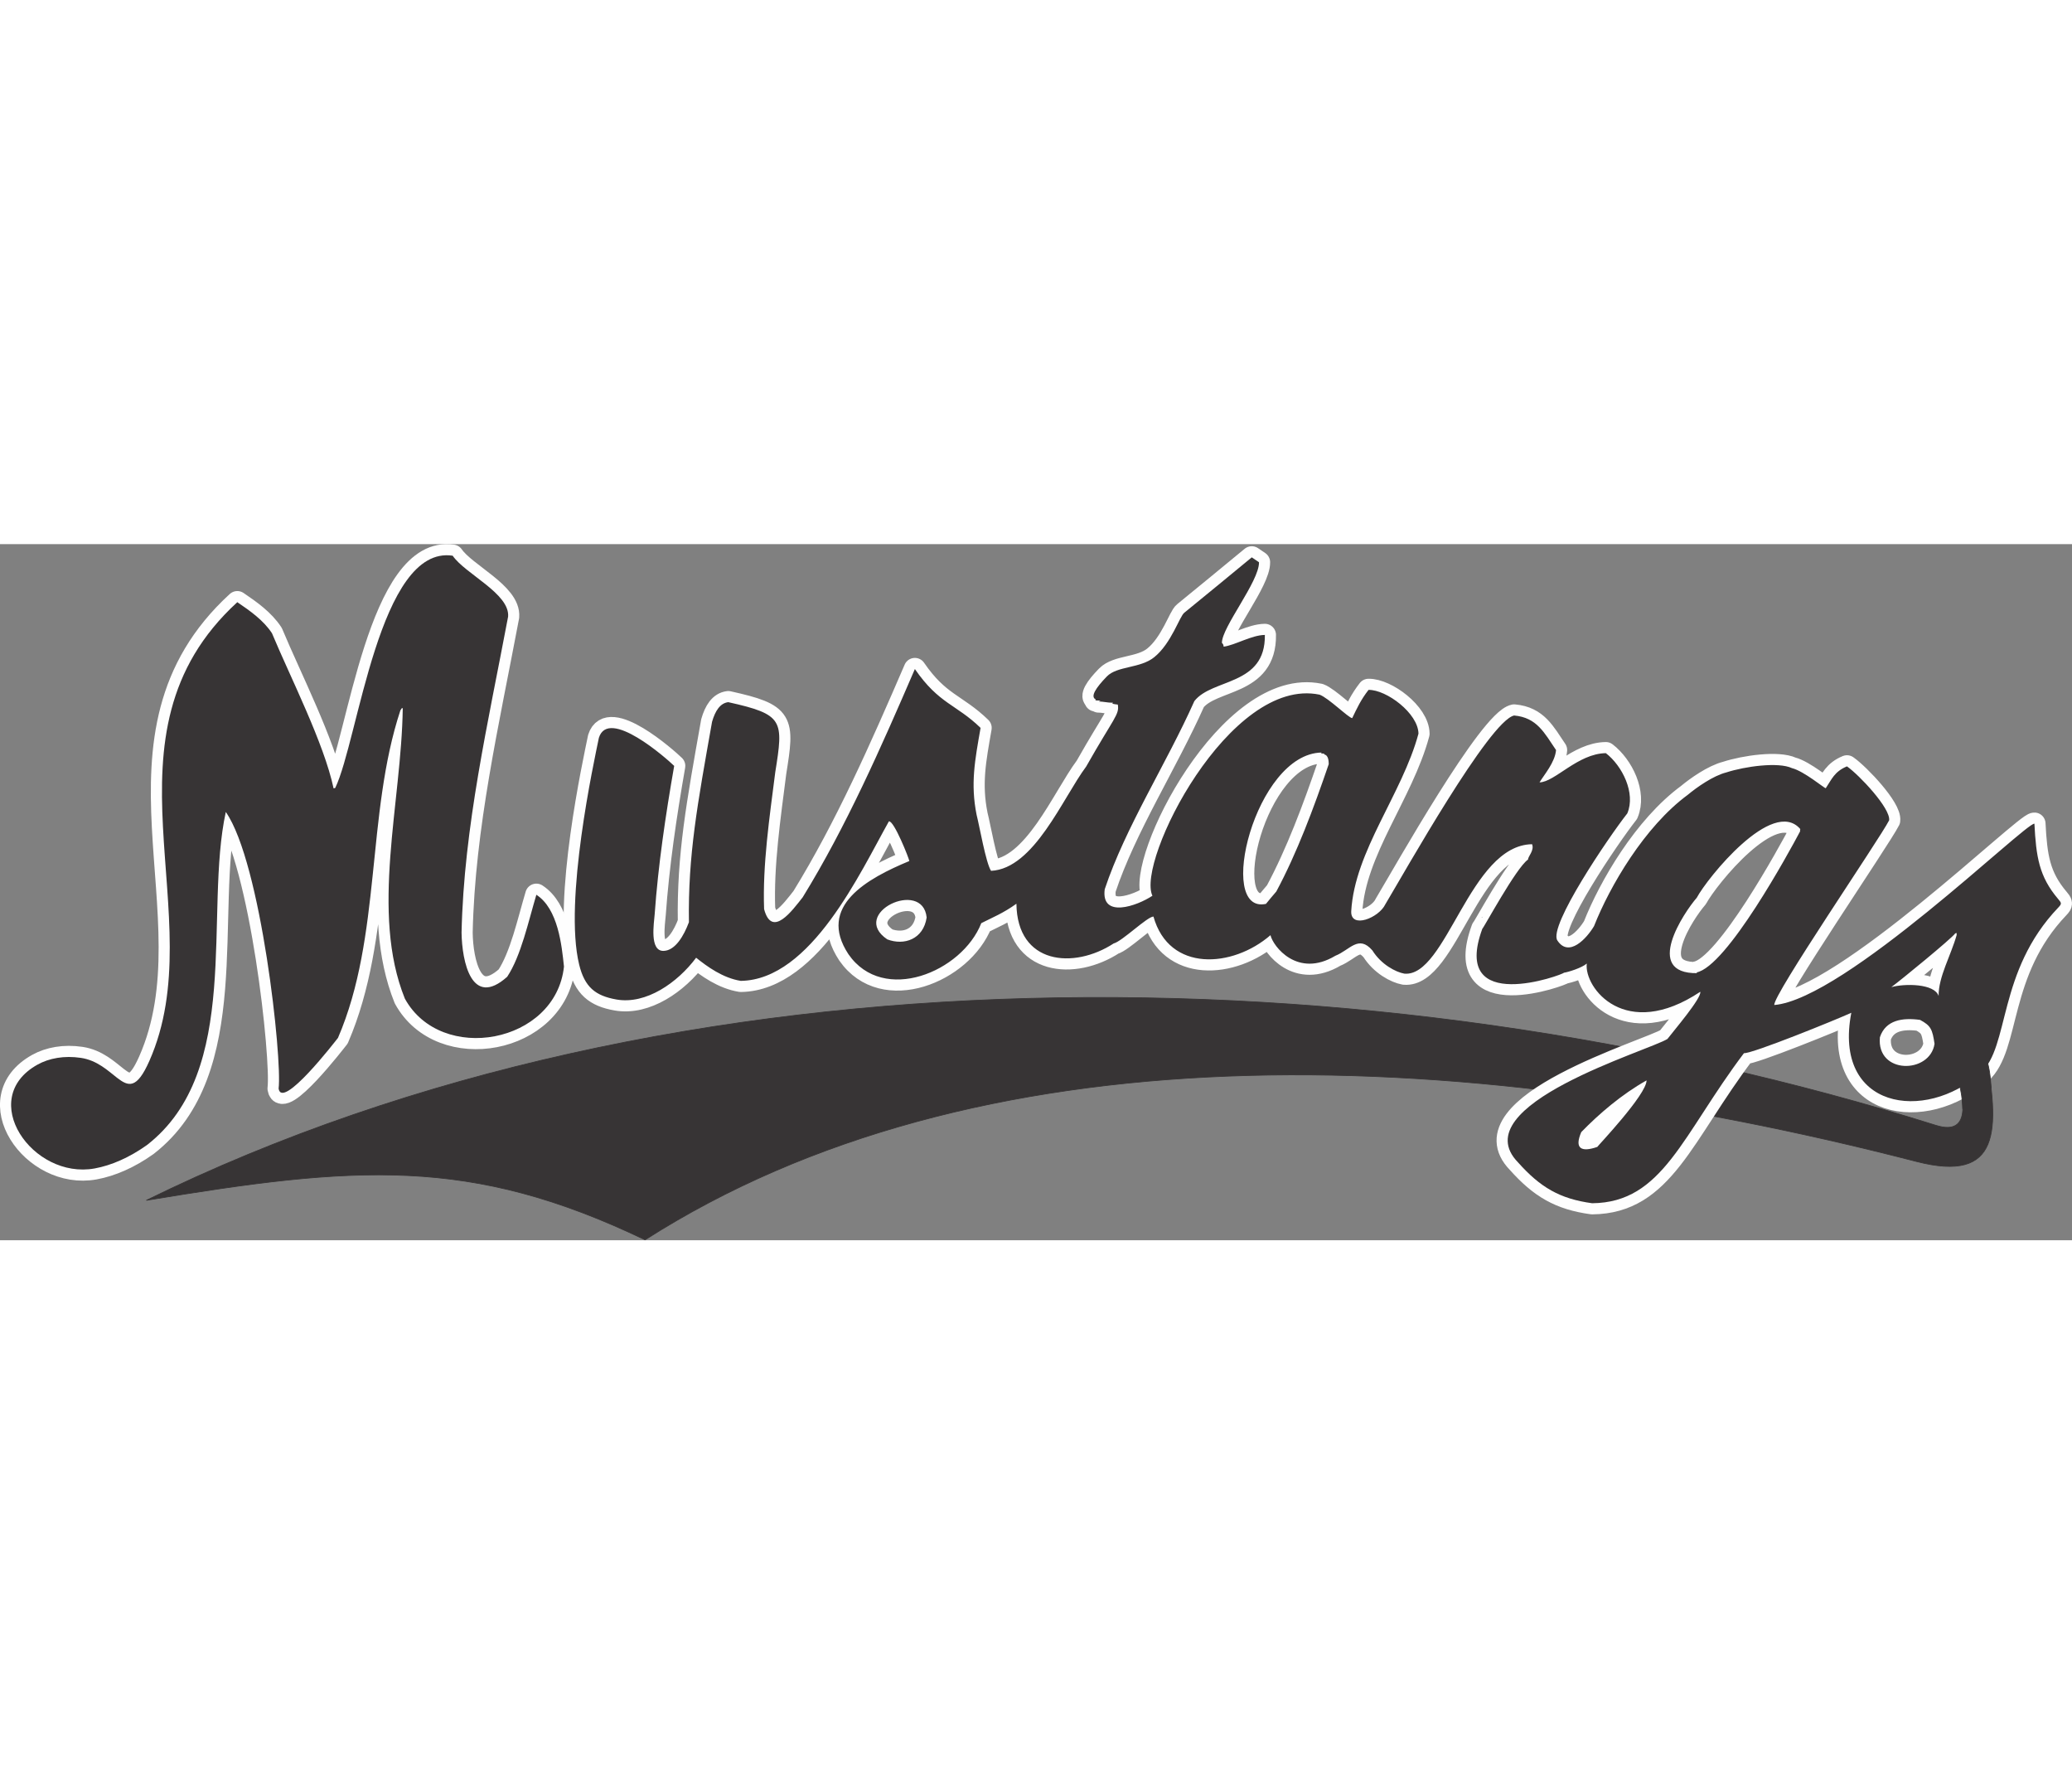 <?xml version="1.0" encoding="UTF-8"?>
<!DOCTYPE svg PUBLIC "-//W3C//DTD SVG 1.1//EN" "http://www.w3.org/Graphics/SVG/1.1/DTD/svg11.dtd">
<!-- Creator: CorelDRAW -->
<svg xmlns="http://www.w3.org/2000/svg" xml:space="preserve" width="7.848in" height="6.757in" version="1.1" style="shape-rendering:geometricPrecision; text-rendering:geometricPrecision; image-rendering:optimizeQuality; fill-rule:evenodd; clip-rule:evenodd"
viewBox="0 0 7847.8 2635.9"
 xmlns:xlink="http://www.w3.org/1999/xlink"
 xmlns:xodm="http://www.corel.com/coreldraw/odm/2003">
 <rect x="0" y="0" width="7847.8" height="2635.9" fill="#808080" stroke="none"/>
 <defs>
  <style type="text/css">
   <![CDATA[
    .str0 {stroke:#373435;stroke-width:2.72;stroke-miterlimit:2.613}
    .str2 {stroke:#FEFEFE;stroke-width:84.26;stroke-linecap:round;stroke-linejoin:round;stroke-miterlimit:2.613}
    .str1 {stroke:#FEFEFE;stroke-width:84.26;stroke-linecap:round;stroke-linejoin:round;stroke-miterlimit:2.613}
    .fil1 {fill:none}
    .fil0 {fill:#373435}
   ]]>
  </style>
 </defs>
 <g id="Layer_x0020__x0028_Black_x0020_and_x0020_White_x0029_">
  <g id="_2008533603664">
   <path class="fil0 str0" d="M554.29 2484.79c790.06,-130.76 1224.44,-169.2 1888.9,149.56 1248.19,-797.29 3034.06,-756.45 4815.13,-296.71 318.88,82.31 317.87,-114.57 259.43,-428.5l-126.05 47.08c50.07,131.4 82.48,289.16 -59.19,244.65 -2137.28,-671.47 -4763.66,-705.38 -6778.23,283.93z"/>
   <g>
    <path class="fil1 str1" d="M2136.06 1599.77c-31.16,291.63 -465.65,370.98 -602.62,121.22 -131.65,-326.09 -12.72,-741.95 -8,-1099.04 -0.91,0.01 -1.83,-0.88 -2.75,-1.77 -2.66,3.66 -4.43,6.41 -6.21,9.15 -130.13,394.28 -70.78,856.44 -236.39,1240.37 -9.67,12.14 -211.8,274.53 -224.83,191.99 14.07,-113.8 -66.39,-855.84 -200.05,-1047.5 -83.19,381.8 63.48,979.84 -298.61,1261.22 -66.59,47.28 -134.22,76.93 -197.98,88.6 -235.64,43.14 -448.1,-263.79 -216.92,-392.9 44.46,-24.83 101.82,-35.08 164.52,-25.8 62.09,9.19 103.26,49.24 137.04,75.37 43.43,33.58 74.64,44.14 122.35,-63.56 243.17,-549.1 -216.58,-1233.78 333.19,-1737.36 48.51,32.81 99.79,69.21 131.31,117.68 69.56,166.75 196.77,415.3 233.36,587.38 1.81,-0.03 3.61,-0.96 6.31,-1.91 87.46,-181.54 166.35,-920.62 444.68,-879.16 47.23,69.08 216.87,143.61 210,230.7 -75.65,401.63 -167.71,796.25 -176.32,1196.9 1.6,108.71 37.76,287.6 172.81,166.91 52.31,-78.7 80.29,-209.59 110.51,-310.62 82.34,53.16 96.15,191.59 104.58,272.12z"/>
    <path id="_1" class="fil0" d="M2136.06 1599.77c-31.16,291.63 -465.65,370.98 -602.62,121.22 -131.65,-326.09 -12.72,-741.95 -8,-1099.04 -0.91,0.01 -1.83,-0.88 -2.75,-1.77 -2.66,3.66 -4.43,6.41 -6.21,9.15 -130.13,394.28 -70.78,856.44 -236.39,1240.37 -9.67,12.14 -211.8,274.53 -224.83,191.99 14.07,-113.8 -66.39,-855.84 -200.05,-1047.5 -83.19,381.8 63.48,979.84 -298.61,1261.22 -66.59,47.28 -134.22,76.93 -197.98,88.6 -235.64,43.14 -448.1,-263.79 -216.92,-392.9 44.46,-24.83 101.82,-35.08 164.52,-25.8 62.09,9.19 103.26,49.24 137.04,75.37 43.43,33.58 74.64,44.14 122.35,-63.56 243.17,-549.1 -216.58,-1233.78 333.19,-1737.36 48.51,32.81 99.79,69.21 131.31,117.68 69.56,166.75 196.77,415.3 233.36,587.38 1.81,-0.03 3.61,-0.96 6.31,-1.91 87.46,-181.54 166.35,-920.62 444.68,-879.16 47.23,69.08 216.87,143.61 210,230.7 -75.65,401.63 -167.71,796.25 -176.32,1196.9 1.6,108.71 37.76,287.6 172.81,166.91 52.31,-78.7 80.29,-209.59 110.51,-310.62 82.34,53.16 96.15,191.59 104.58,272.12z"/>
   </g>
   <g>
    <path class="fil1 str2" d="M7796.04 1375.89c-232.56,243.44 -182.88,527.11 -294.63,626.87 -211.17,188.5 -559.58,135.83 -489.5,-228.2 -56.11,25.77 -376.04,155.65 -406.54,152.91 -233.25,308.59 -306.75,566.04 -575.09,568.32 -122.91,-16.74 -196.58,-60.5 -280.46,-154.45 -212.01,-216.86 497.92,-423.9 565.81,-467.74 22.22,-29.32 130.02,-155.05 124.24,-178.52 -283.85,188.87 -440.82,-15.1 -429.91,-106.9 -18.79,16.58 -71.37,32.72 -86.75,34.76 0.09,6.34 -430.71,164.91 -308.73,-166.72 3.62,-0.05 127.99,-231.14 172.85,-261.7 -0.17,-11.78 24.86,-34.8 15.46,-58.22 -236.45,3.47 -324.23,504.96 -483.93,490.09 -32.43,-5.89 -87.45,-34.39 -120.9,-87.93 -52.54,-60.85 -85.2,-1.47 -140.16,20.18 -143.61,86 -236.23,-35.9 -245.81,-77.94 -142.92,123.91 -383.82,141.62 -443.24,-70.51 -23.55,0.35 -119.13,94.18 -150.73,101.9 -151.3,98.49 -365.6,79.92 -368.3,-150.44 -50.21,36.08 -88.96,51.15 -133.03,73.54 -72.89,185.38 -371.22,308.08 -502.99,117.95 -120.48,-182.18 71.89,-287.4 230.4,-353.16 -0.11,-7.25 -58.46,-155 -77.42,-150.19 -108.1,192.19 -294.45,600.06 -560.85,603.97 -68.12,-10.78 -127.5,-54.28 -169.17,-87.61 -70.76,94.54 -189.54,177.82 -301.8,158.16 -80.36,-14.08 -120.61,-47.44 -141.27,-132.21 -59.02,-242.18 56.51,-769.92 74.71,-858.73 36.35,-116.52 256.69,78.69 285.19,106.36 -33.04,188.93 -60.74,377.13 -73.93,562.13 -2.26,31.71 -20.85,140.37 34.17,138.39 44.34,-1.62 76.52,-57.69 95.59,-108.72 -3.85,-253.35 32.28,-446.98 87.61,-758.83 12.09,-42.01 30.95,-70.71 61.43,-74.3 210.01,46.75 209.42,68.51 177.89,265.61 -21.93,172.49 -48.31,350.48 -42.22,518.03 29.74,111.93 107,4.77 146.14,-44.74 164.62,-267.02 297.02,-567.99 424.96,-864.37 91.23,132.58 156.45,133.16 248.84,222.88 -21.74,123.56 -38.57,211.7 -15.1,329.15 10.57,40.62 35.32,183.43 54.77,212.14 162.99,-7.83 271.42,-275.84 360.28,-394.94 105.1,-185.49 126.69,-196.68 119.78,-234.64 -7.26,-0.8 -14.52,-1.6 -20.89,-3.32 0.89,-0.92 1.78,-1.84 2.66,-3.66 -19.93,0.29 -38.13,-4.88 -54.44,-4.63 1.8,-0.93 4.5,-1.88 7.19,-3.73 -6.34,0.09 -12.68,0.19 -19.04,-0.63 -0.01,-0.91 -0.03,-1.81 0.85,-3.63 -21.47,-10.19 0.76,-44.29 42.36,-86.97 39.09,-40.11 125.77,-29.86 178.9,-72.49 65.82,-52.8 96.47,-155.79 114.62,-168.97 85.07,-69.21 170.12,-139.33 255.17,-209.45 9.15,6.21 18.31,12.42 27.46,18.63 1.07,72.48 -141.32,246.36 -140.46,305.24 6.44,6.25 5.57,8.98 6.56,14.4 44.31,-6.09 105.34,-43.75 156.07,-44.5 2.85,193.87 -199.49,163.59 -267.08,250.67 -105.26,236.24 -261.37,477.49 -339.47,712.43 -14.67,111.67 122.36,63.44 180.69,24.53 -62.1,-129.83 292.19,-832.6 633.08,-761.41 33.71,12.19 110.95,88.98 123.63,88.8 17.59,-36.51 32.51,-69.35 61.86,-106.93 67.95,-1 187.97,88.75 189.1,165.76 -61.87,229.26 -241.76,443.94 -254.71,672.48 -2.85,67.81 104.6,25.52 129.19,-26.36 73.41,-122.5 394.82,-695.38 487.87,-714.88 86.2,7.79 114.23,65.37 158.69,130.87 -3.85,46.27 -44.84,93.08 -62.54,122.34 57.77,-0.85 144.87,-109.05 251.19,-110.62 62.32,48.02 113.68,151.47 81.28,228.06 -69.39,88.01 -300.88,428.5 -264.77,481.43 43.34,65.65 110.78,-7.5 138.74,-54.59 59.41,-150.39 190.91,-376.43 355.15,-497.26 33.12,-27.67 95.9,-72.09 145.55,-84.6 71.32,-23.18 197.29,-40.45 248.95,-16.34 45.71,11.48 123.46,77.02 127.98,76.05 22.17,-32.95 32.6,-63 80.34,-82.74 47.62,33.73 165.44,158.86 159.77,204.25 -35.13,69.59 -443.62,666.42 -434.85,699.44 267.42,-22.71 951.17,-690.25 985.07,-686.68 6.45,124.91 17.36,199.69 89.61,284.95 13.05,15.4 14.86,17.95 0.98,32.48zm-2763.42 -542.72c-57.34,167.57 -120.11,336.13 -198.6,482.27 -13.36,15.6 -26.72,31.2 -39.18,46.79 -190.6,40.86 -40.99,-569.37 210.86,-573.07 -0.89,0.92 -1.78,1.84 -2.68,2.76 4.54,0.84 9.09,1.68 13.62,1.61 -0.9,0.92 -1.79,1.84 -1.77,2.75 17.25,2.46 17.61,26.92 17.76,36.89zm-1522.86 580.58c-12.38,82.64 -85.41,107.28 -149.2,82.84 -145.52,-98.44 134.33,-231.23 149.2,-82.84zm3308.09 -325.92c-39.98,75.43 -277.92,513.2 -392.67,534.06 0.92,0.89 1.84,1.79 3.66,2.66 -207.41,3.05 -49.9,-231.1 -2.38,-285.4 39.54,-74.24 287.07,-382.08 392.16,-260.39 -0.85,3.64 -0.81,6.36 -0.77,9.07zm-768.06 1194.72c-60.41,20.82 -87.8,6.73 -60.63,-56.19 66.95,-68.95 152.86,-142.7 247.22,-195.74 0.77,53.24 -187.57,250.97 -186.59,251.93zm1361.03 -802.02c-21.53,76.43 -69.26,158.69 -68.2,230.26 -15.88,-47.1 -127.95,-47.53 -179.1,-33.33 37.42,-27.56 227.41,-183.26 241.78,-203.19 6.86,-3.77 5.42,-1.3 5.53,6.26zm-83.66 411.72c-17.35,114.43 -220.3,116.51 -206.97,-25.05 21.69,-65.56 86.07,-74.81 152.17,-65.67 40.9,21.99 46.74,35.56 54.8,90.72z"/>
    <path id="_1_208" class="fil0" d="M7796.04 1375.89c-232.56,243.44 -182.88,527.11 -294.63,626.87 -211.17,188.5 -559.58,135.83 -489.5,-228.2 -56.11,25.77 -376.04,155.65 -406.54,152.91 -233.25,308.59 -306.75,566.04 -575.09,568.32 -122.91,-16.74 -196.58,-60.5 -280.46,-154.45 -212.01,-216.86 497.92,-423.9 565.81,-467.74 22.22,-29.32 130.02,-155.05 124.24,-178.52 -283.85,188.87 -440.82,-15.1 -429.91,-106.9 -18.79,16.58 -71.37,32.72 -86.75,34.76 0.09,6.34 -430.71,164.91 -308.73,-166.72 3.62,-0.05 127.99,-231.14 172.85,-261.7 -0.17,-11.78 24.86,-34.8 15.46,-58.22 -236.45,3.47 -324.23,504.96 -483.93,490.09 -32.43,-5.89 -87.45,-34.39 -120.9,-87.93 -52.54,-60.85 -85.2,-1.47 -140.16,20.18 -143.61,86 -236.23,-35.9 -245.81,-77.94 -142.92,123.91 -383.82,141.62 -443.24,-70.51 -23.55,0.35 -119.13,94.18 -150.73,101.9 -151.3,98.49 -365.6,79.92 -368.3,-150.44 -50.21,36.08 -88.96,51.15 -133.03,73.54 -72.89,185.38 -371.22,308.08 -502.99,117.95 -120.48,-182.18 71.89,-287.4 230.4,-353.16 -0.11,-7.25 -58.46,-155 -77.42,-150.19 -108.1,192.19 -294.45,600.06 -560.85,603.97 -68.12,-10.78 -127.5,-54.28 -169.17,-87.61 -70.76,94.54 -189.54,177.82 -301.8,158.16 -80.36,-14.08 -120.61,-47.44 -141.27,-132.21 -59.02,-242.18 56.51,-769.92 74.71,-858.73 36.35,-116.52 256.69,78.69 285.19,106.36 -33.04,188.93 -60.74,377.13 -73.93,562.13 -2.26,31.71 -20.85,140.37 34.17,138.39 44.34,-1.62 76.52,-57.69 95.59,-108.72 -3.85,-253.35 32.28,-446.98 87.61,-758.83 12.09,-42.01 30.95,-70.71 61.43,-74.3 210.01,46.75 209.42,68.51 177.89,265.61 -21.93,172.49 -48.31,350.48 -42.22,518.03 29.74,111.93 107,4.77 146.14,-44.74 164.62,-267.02 297.02,-567.99 424.96,-864.37 91.23,132.58 156.45,133.16 248.84,222.88 -21.74,123.56 -38.57,211.7 -15.1,329.15 10.57,40.62 35.32,183.43 54.77,212.14 162.99,-7.83 271.42,-275.84 360.28,-394.94 105.1,-185.49 126.69,-196.68 119.78,-234.64 -7.26,-0.8 -14.52,-1.6 -20.89,-3.32 0.89,-0.92 1.78,-1.84 2.66,-3.66 -19.93,0.29 -38.13,-4.88 -54.44,-4.63 1.8,-0.93 4.5,-1.88 7.19,-3.73 -6.34,0.09 -12.68,0.19 -19.04,-0.63 -0.01,-0.91 -0.03,-1.81 0.85,-3.63 -21.47,-10.19 0.76,-44.29 42.36,-86.97 39.09,-40.11 125.77,-29.86 178.9,-72.49 65.82,-52.8 96.47,-155.79 114.62,-168.97 85.07,-69.21 170.12,-139.33 255.17,-209.45 9.15,6.21 18.31,12.42 27.46,18.63 1.07,72.48 -141.32,246.36 -140.46,305.24 6.44,6.25 5.57,8.98 6.56,14.4 44.31,-6.09 105.34,-43.75 156.07,-44.5 2.85,193.87 -199.49,163.59 -267.08,250.67 -105.26,236.24 -261.37,477.49 -339.47,712.43 -14.67,111.67 122.36,63.44 180.69,24.53 -62.1,-129.83 292.19,-832.6 633.08,-761.41 33.71,12.19 110.95,88.98 123.63,88.8 17.59,-36.51 32.51,-69.35 61.86,-106.93 67.95,-1 187.97,88.75 189.1,165.76 -61.87,229.26 -241.76,443.94 -254.71,672.48 -2.85,67.81 104.6,25.52 129.19,-26.36 73.41,-122.5 394.82,-695.38 487.87,-714.88 86.2,7.79 114.23,65.37 158.69,130.87 -3.85,46.27 -44.84,93.08 -62.54,122.34 57.77,-0.85 144.87,-109.05 251.19,-110.62 62.32,48.02 113.68,151.47 81.28,228.06 -69.39,88.01 -300.88,428.5 -264.77,481.43 43.34,65.65 110.78,-7.5 138.74,-54.59 59.41,-150.39 190.91,-376.43 355.15,-497.26 33.12,-27.67 95.9,-72.09 145.55,-84.6 71.32,-23.18 197.29,-40.45 248.95,-16.34 45.71,11.48 123.46,77.02 127.98,76.05 22.17,-32.95 32.6,-63 80.34,-82.74 47.62,33.73 165.44,158.86 159.77,204.25 -35.13,69.59 -443.62,666.42 -434.85,699.44 267.42,-22.71 951.17,-690.25 985.07,-686.68 6.45,124.91 17.36,199.69 89.61,284.95 13.05,15.4 14.86,17.95 0.98,32.48zm-2763.42 -542.72c-57.34,167.57 -120.11,336.13 -198.6,482.27 -13.36,15.6 -26.72,31.2 -39.18,46.79 -190.6,40.86 -40.99,-569.37 210.86,-573.07 -0.89,0.92 -1.78,1.84 -2.68,2.76 4.54,0.84 9.09,1.68 13.62,1.61 -0.9,0.92 -1.79,1.84 -1.77,2.75 17.25,2.46 17.61,26.92 17.76,36.89zm-1522.86 580.58c-12.38,82.64 -85.41,107.28 -149.2,82.84 -145.52,-98.44 134.33,-231.23 149.2,-82.84zm3308.09 -325.92c-39.98,75.43 -277.92,513.2 -392.67,534.06 0.92,0.89 1.84,1.79 3.66,2.66 -207.41,3.05 -49.9,-231.1 -2.38,-285.4 39.54,-74.24 287.07,-382.08 392.16,-260.39 -0.85,3.64 -0.81,6.36 -0.77,9.07zm-768.06 1194.72c-60.41,20.82 -87.8,6.73 -60.63,-56.19 66.95,-68.95 152.86,-142.7 247.22,-195.74 0.77,53.24 -187.57,250.97 -186.59,251.93zm1361.03 -802.02c-21.53,76.43 -69.26,158.69 -68.2,230.26 -15.88,-47.1 -127.95,-47.53 -179.1,-33.33 37.42,-27.56 227.41,-183.26 241.78,-203.19 6.86,-3.77 5.42,-1.3 5.53,6.26zm-83.66 411.72c-17.35,114.43 -220.3,116.51 -206.97,-25.05 21.69,-65.56 86.07,-74.81 152.17,-65.67 40.9,21.99 46.74,35.56 54.8,90.72z"/>
   </g>
   <path class="fil0 str0" d="M7389.17 1963.27c25.78,47.71 42.75,106.27 44.68,173.35l107.23 -78.63c-2.66,-57.53 -10.42,-91.47 -21.45,-119.74l-130.46 25.02z"/>
  </g>
 </g>
</svg>
